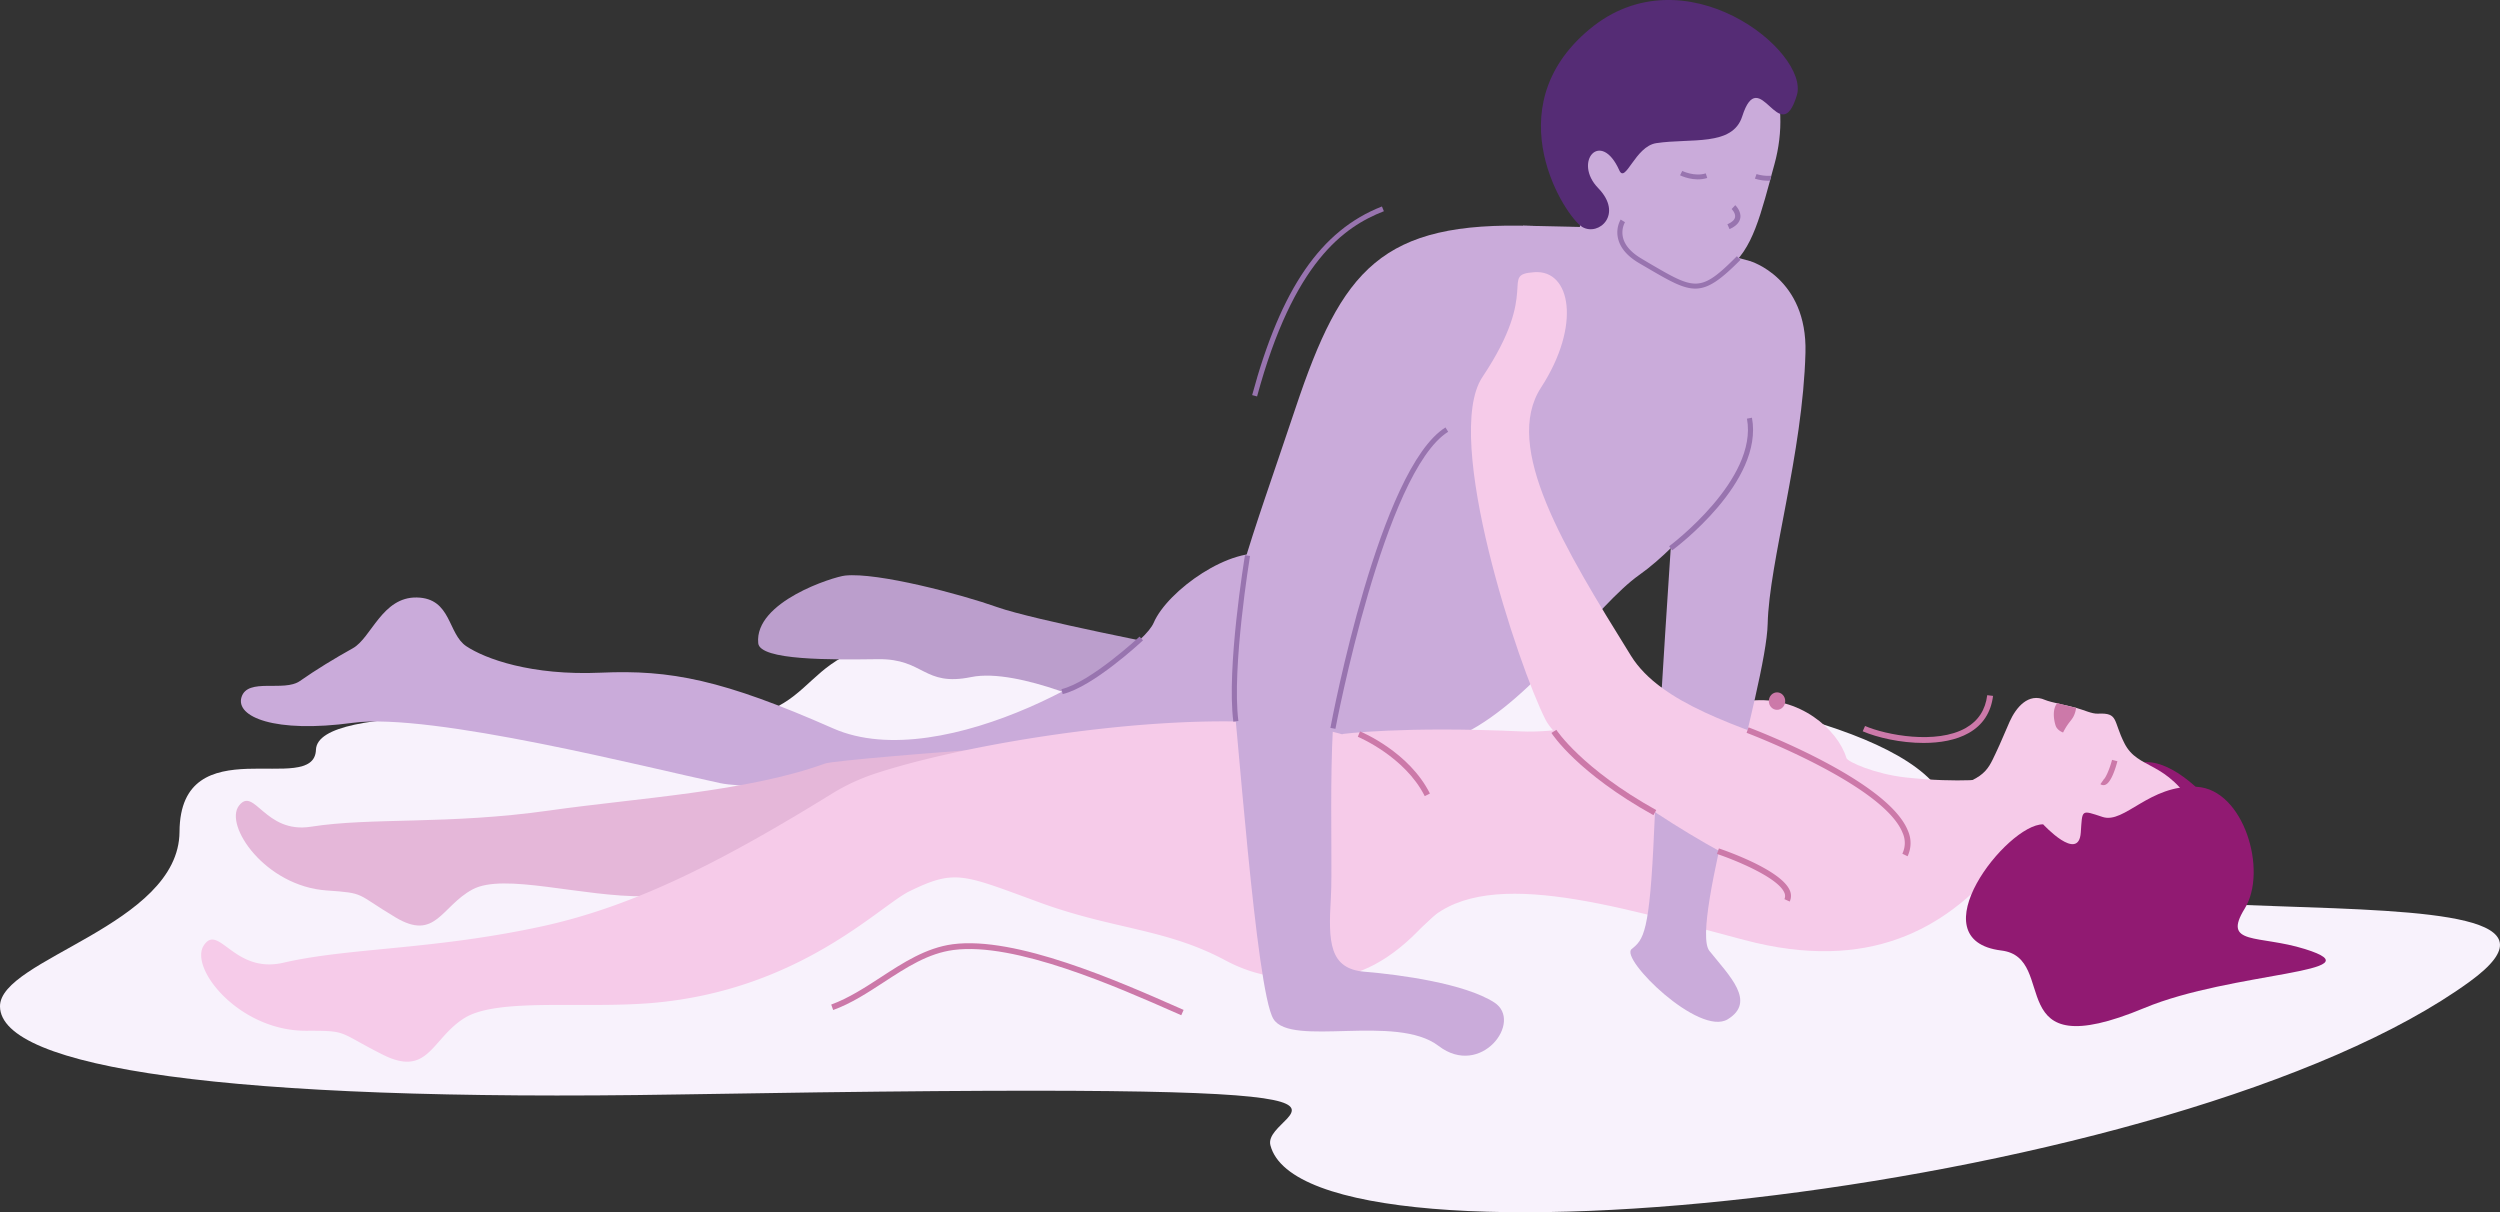 <?xml version="1.0" encoding="UTF-8"?> <svg xmlns="http://www.w3.org/2000/svg" id="Слой_1" data-name="Слой 1" viewBox="0 0 1287.77 624.42"><rect x="0" y="0" width="1287.77" height="624.42" fill="#333333" stroke="none"/><defs><style> .cls-1 { fill: #f8f2fc; } .cls-2 { fill: #bb9ecc; } .cls-3 { fill: #caabda; } .cls-4 { fill: #e5b7d9; } .cls-5 { fill: #911a72; } .cls-6 { fill: #f6cbe9; } .cls-7 { fill: #cc79a9; } .cls-8 { fill: #552c75; } .cls-9 { fill: #9874af; } </style></defs><title>Positions_32</title><g><path class="cls-1" d="M803.79,556.66c-87.57-1.42-53.78,44.26-130.6,42.69S479.71,589.3,478.86,614s-69.95-12.6-70.28,42.24c-.28,48.27-92.76,65.5-92.47,90,.38,31.43,115.57,49.25,349.4,45.32,415.69-7,299.71,5.79,305,26.18,18.86,72.66,469.09,23.9,617.81-84.34,93.82-68.27-267.42-8-267.42-81.56C1320.91,566.15,914.29,558.45,803.79,556.66Z" transform="translate(-316.11 -227.79)"></path><path class="cls-2" d="M921.94,561.39s-73.55-14.24-92.18-20.87-61.63-18-78.32-16.25c-5.91.62-46.84,13.4-44.76,34.84.86,8.93,37.8,8.54,61.71,8.23s23.3,14.26,48,9.21,71.32,17.52,71.32,17.52Z" transform="translate(-316.11 -227.79)"></path><path class="cls-3" d="M1208.61,473.74s-25.68,34.42-48,50.13-53.69,63.29-90,81.65S723.36,638.85,687.1,631.19s-149-36.55-189.26-31.07-60.52-3.08-57.32-13.25,21.82-2.5,30.07-8.28S488.35,567,497.87,561.7s15.12-26.54,33-26.14,15.79,18.69,25.46,25.12,33.38,15.21,69.28,13.61S688.4,577.9,745.28,603,902.4,567.19,910.4,548.55c7.08-16.47,39.94-40,59.43-35,32,8.21,130.79-169.51,130.79-169.51l54.62,1.25,62.37,17L1238,433.14Z" transform="translate(-316.11 -227.79)"></path><g><path class="cls-4" d="M850.33,637.61c-52.9-8.11,109.27-17.2,101.49-28.1-4.47-6.27-203.4,8.9-210.77,11.59-40,14.57-96.33,17.71-142,24.19-52.26,7.41-91.46,3.42-122.82,8.35-23.76,3.74-29.12-21-37-10.88s13.47,41.51,45.15,43.71c20.25,1.41,14.68,1.42,35.41,13.84s23.5-5.58,39.68-14.35,56.26,3.95,89.33,3.53c70.13-.89,82.24-9.39,97-15.3,47-18.8,131.57-17.35,175.24,10.24,32.67,20.64,73.09,10.55,103.6-17.36" transform="translate(-316.11 -227.79)"></path><path class="cls-5" d="M1420.65,620.41c27.95-2.1,76.94,67.77,39.32,80.07S1420.65,620.41,1420.65,620.41Z" transform="translate(-316.11 -227.79)"></path><path class="cls-6" d="M1351.31,599.47c-2.18,4.84-4.38,10.43-7.29,16.51-4.26,8.88-5.86,15.13-35.29,19.84,0,0,8.31,55.49,18,47.75,16.83-13.4,27.22-9.29,41.48-3.51,10,4,6.3,16.94,27.77,14.82s51.3-49.79,51.3-49.79c-15.19-26.29-29.76-20.35-36.89-34.5-5.91-11.68-2.9-15.7-13.62-15.19-3.1.14-6.86-1.77-11.23-3-3.32-1-13-2.78-16-4.07C1360.94,584.49,1354.6,592.19,1351.31,599.47Z" transform="translate(-316.11 -227.79)"></path><path class="cls-6" d="M944.5,719.51c40.11,17.74,71.9,20.58,104.89-15.09,29.13-31.5,96.44-10.67,165.25,7.57,64.58,17.11,103.31-6.32,130.29-37.35l-2.54-45.84s-16.4,2.54-44.59-.54c-15.74-1.72-30-8-30.58-10-4.38-14.68-24.38-32.2-49.29-29.54-25.57,2.73-29.6,14.52-29.6,14.52-6.22-16.74-53.57,2.9-88.65,1.3-61.23-2.79-91.92,1.33-91.92,1.33" transform="translate(-316.11 -227.79)"></path><path class="cls-6" d="M1009.19,606.55c-58.69-18-185.9,1.39-241.24,19.39a105.66,105.66,0,0,0-23.05,10.53c-55.1,34-101,58-150.13,68.6-56.14,12.11-99,10.83-132.66,18.62-25.5,5.9-33.3-20.55-41-8.94s17.95,44,52.52,44c22.09-.05,16.06.4,39.56,12.26s25.05-7.88,41.92-18.66,60.84-4.88,96.71-7.9c76.07-6.42,117.26-50,132.8-57.58,23.63-11.49,27.38-8.72,67.06,5.81,38.27,14,64.75,13.26,95.81,29.89,37.13,19.86,80.2,5.76,111.08-26.91" transform="translate(-316.11 -227.79)"></path><path class="cls-5" d="M1387.94,656.65c-1.1,15.59-19.39-4.24-19.39-4.24-18.59-.19-65.46,59.61-21.5,65,30.36,3.71-1.42,60.89,73.6,29.62,45.17-18.83,121.83-18.17,82.74-30.39-23.85-7.46-42.83-1.71-31-20.85,12-19.47-.51-61.47-24.82-62.71s-37.12,19.24-48.4,15.53S1388.78,644.66,1387.94,656.65Z" transform="translate(-316.11 -227.79)"></path><ellipse class="cls-7" cx="1231.45" cy="588.92" rx="4.5" ry="4.22" transform="translate(291.65 1575.34) rotate(-88.37)"></ellipse><path class="cls-7" d="M1399.6,632.23a2.64,2.64,0,0,1-1.57-.52l1.67-2.32a.29.29,0,0,0-.16,0c1-.36,3.2-5.22,4.51-10.2l2.76.72c-.86,3.28-3.19,11.05-6.31,12.16A2.59,2.59,0,0,1,1399.6,632.23Z" transform="translate(-316.11 -227.79)"></path><path class="cls-7" d="M1375.82,590c-2.42,2.73-2,7.88-.87,11.48.83,2.63,3.87,3.63,3.87,3.63,3.19-6.31,4.87-6.09,6.18-10.26a14.65,14.65,0,0,0,.54-2.47C1382.22,591.74,1379.15,590.83,1375.82,590Z" transform="translate(-316.11 -227.79)"></path></g><path class="cls-3" d="M1106,344.19c-78.49-2.65-98.7,22.51-122.52,93.68s-37.38,104.19-33.75,132S963,737.94,972.06,752.66s63.25-2.83,85.07,13.89,43.83-12.66,28.68-22.4-48.51-14.31-66.75-15.81-18.78-15.16-17.4-38.19-3.39-113.46,8.91-128.63,35.17-119.67,54.64-112.39" transform="translate(-316.11 -227.79)"></path><path class="cls-3" d="M1217.61,362.29s29.53,8.63,28.51,47.13c-1.38,52.08-18.74,107.81-19.47,139.81s-40.43,155.35-30,168.38,24.16,26.15,9.44,35.21-55.64-31.13-49.55-36.12,9.36-7.56,11.66-62,9.65-161.23,9.65-161.23l5-70.76Z" transform="translate(-316.11 -227.79)"></path><path class="cls-3" d="M1130.16,334.82l-.72,33.47s2.5,24.24,43.06,11.58l7.48-29.75Z" transform="translate(-316.11 -227.79)"></path><path class="cls-3" d="M1230.16,312.33c-.56,2.06-1.1,4-1.64,6-.23.86-.47,1.71-.67,2.56-6.9,25.29-11.34,40.54-27.89,49.35-9.66,5.15-16.38.49-27.48-1.16-31.06-4.62-51.87-37.72-46.49-73.92s35-61.84,66-57.2C1228.26,243.34,1239.28,279.09,1230.16,312.33Z" transform="translate(-316.11 -227.79)"></path><path class="cls-8" d="M1150.22,315.52c-9.54-21.34-24-4.38-10.88,9.15s.29,24.94-8.14,20.07-45.48-60.83,3.57-101.8,113.75,11.68,106.89,34c-8.76,28.56-19.18-17.27-28.13,10.83-5,15.62-26.59,11.07-44.31,13.77C1158.34,303.23,1153.38,322.58,1150.22,315.52Z" transform="translate(-316.11 -227.79)"></path><path class="cls-9" d="M1195.52,319.47c-6.76,2.17-13.72-1.23-14-1.38l1.12-2.24c.06,0,6.36,3.09,12.13,1.24Z" transform="translate(-316.11 -227.79)"></path><path class="cls-9" d="M1228.52,318.31c-.23.86-.47,1.71-.67,2.56a22.71,22.71,0,0,1-7.77-1.05l.83-2.37A20.63,20.63,0,0,0,1228.52,318.31Z" transform="translate(-316.11 -227.79)"></path><path class="cls-9" d="M1207,345.81l-1.09-2.51c2.38-1,3.71-2.27,3.95-3.66.37-2.08-1.75-4.15-1.77-4.17l1.87-2c.13.13,3.21,3.08,2.6,6.63C1212.14,342.46,1210.27,344.37,1207,345.81Z" transform="translate(-316.11 -227.79)"></path><path class="cls-7" d="M1050,637.87c-10.23-20.39-34.22-30.46-34.47-30.56l1.14-2.77c1,.42,25.26,10.58,36,32Z" transform="translate(-316.11 -227.79)"></path><path class="cls-6" d="M1308.23,674.39c9.48-62.48-121.24-59.12-152-108.82C1121.76,510,1090,458,1109.92,427.41c20.78-32,15.32-60.7-3.34-59.42s3.65,8.35-26.85,54c-20.77,31.12,18.64,149.38,32.53,176.59S1298.19,740.6,1308.23,674.39Z" transform="translate(-316.11 -227.79)"></path><path class="cls-7" d="M1238,692.19l-2.72-1.25a4,4,0,0,0-.07-3.39c-3.47-8-26.21-17.07-34.68-19.89l1-2.84c1.29.43,31.77,10.67,36.48,21.54A6.87,6.87,0,0,1,1238,692.19Z" transform="translate(-316.11 -227.79)"></path><path class="cls-7" d="M1298.71,668.86l-2.69-1.32a12.66,12.66,0,0,0,.15-10.71c-9.85-24.81-79.68-51.3-80.38-51.56l1-2.81c2.93,1.1,71.77,27.23,82.11,53.26A15.67,15.67,0,0,1,1298.71,668.86Z" transform="translate(-316.11 -227.79)"></path><path class="cls-7" d="M1167.8,647.69c-39.12-21.74-52-41.52-52.54-42.35l2.52-1.61c.13.19,13.1,20,51.47,41.34Z" transform="translate(-316.11 -227.79)"></path><path class="cls-9" d="M1004,603.22l-2.59-.48c1-5.45,25.39-133.62,59.27-154.78l1.39,2.24C1029.17,470.74,1004.24,601.9,1004,603.22Z" transform="translate(-316.11 -227.79)"></path><path class="cls-9" d="M951.41,599.52c-3.52-27.62,5.62-83.41,6-85.77l2.6.43c-.1.57-9.47,57.77-6,85Z" transform="translate(-316.11 -227.79)"></path><path class="cls-9" d="M1177.45,511.29l-1.56-2.12c.46-.34,45.91-34.34,40.09-65.73l2.58-.48C1224.68,476,1179.39,509.86,1177.45,511.29Z" transform="translate(-316.11 -227.79)"></path><path class="cls-9" d="M863.5,585.33l-.62-2.55c15.08-3.65,40-26.85,40.2-27.08l1.8,1.92C903.84,558.59,879.25,581.53,863.5,585.33Z" transform="translate(-316.11 -227.79)"></path><path class="cls-9" d="M1189.36,376.45c-6.54,0-13.6-4.14-25.44-11.07l-3.34-1.95c-6.07-3.54-9.75-7.77-10.95-12.56a13.72,13.72,0,0,1,1.29-10l2.23,1.38-1.12-.69,1.12.68a11.35,11.35,0,0,0-1,8c1,4.06,4.29,7.72,9.7,10.88l3.35,2c24.15,14.14,26.68,15.62,45.59-3.35l1.86,1.86C1202.35,372,1196.13,376.45,1189.36,376.45Z" transform="translate(-316.11 -227.79)"></path><path class="cls-9" d="M963.64,432l-2.54-.69c14.88-55,35.5-84.93,66.86-97.17l1,2.45C1008.38,344.63,982.4,362.72,963.64,432Z" transform="translate(-316.11 -227.79)"></path><path class="cls-7" d="M924.59,750.75,922,749.61c-31.07-13.7-83.06-36.63-114.69-32.48-13.13,1.72-24.17,8.92-35.85,16.54-8.27,5.39-16.83,11-26.18,14.39l-1-2.81c9-3.31,17.44-8.79,25.57-14.09,11.45-7.47,23.3-15.19,37.1-17,32.44-4.23,84.93,18.88,116.29,32.71L925.8,748Z" transform="translate(-316.11 -227.79)"></path><path class="cls-7" d="M1306.92,610.49c-11.8,0-23.82-2.77-31.31-6l1.2-2.74c10.63,4.62,36.79,9.68,51.94,1,6.36-3.62,10.06-9.29,11-16.87l3,.37c-1.07,8.57-5.27,15-12.48,19.1C1323.75,609.06,1315.39,610.49,1306.92,610.49Z" transform="translate(-316.11 -227.79)"></path></g></svg> 